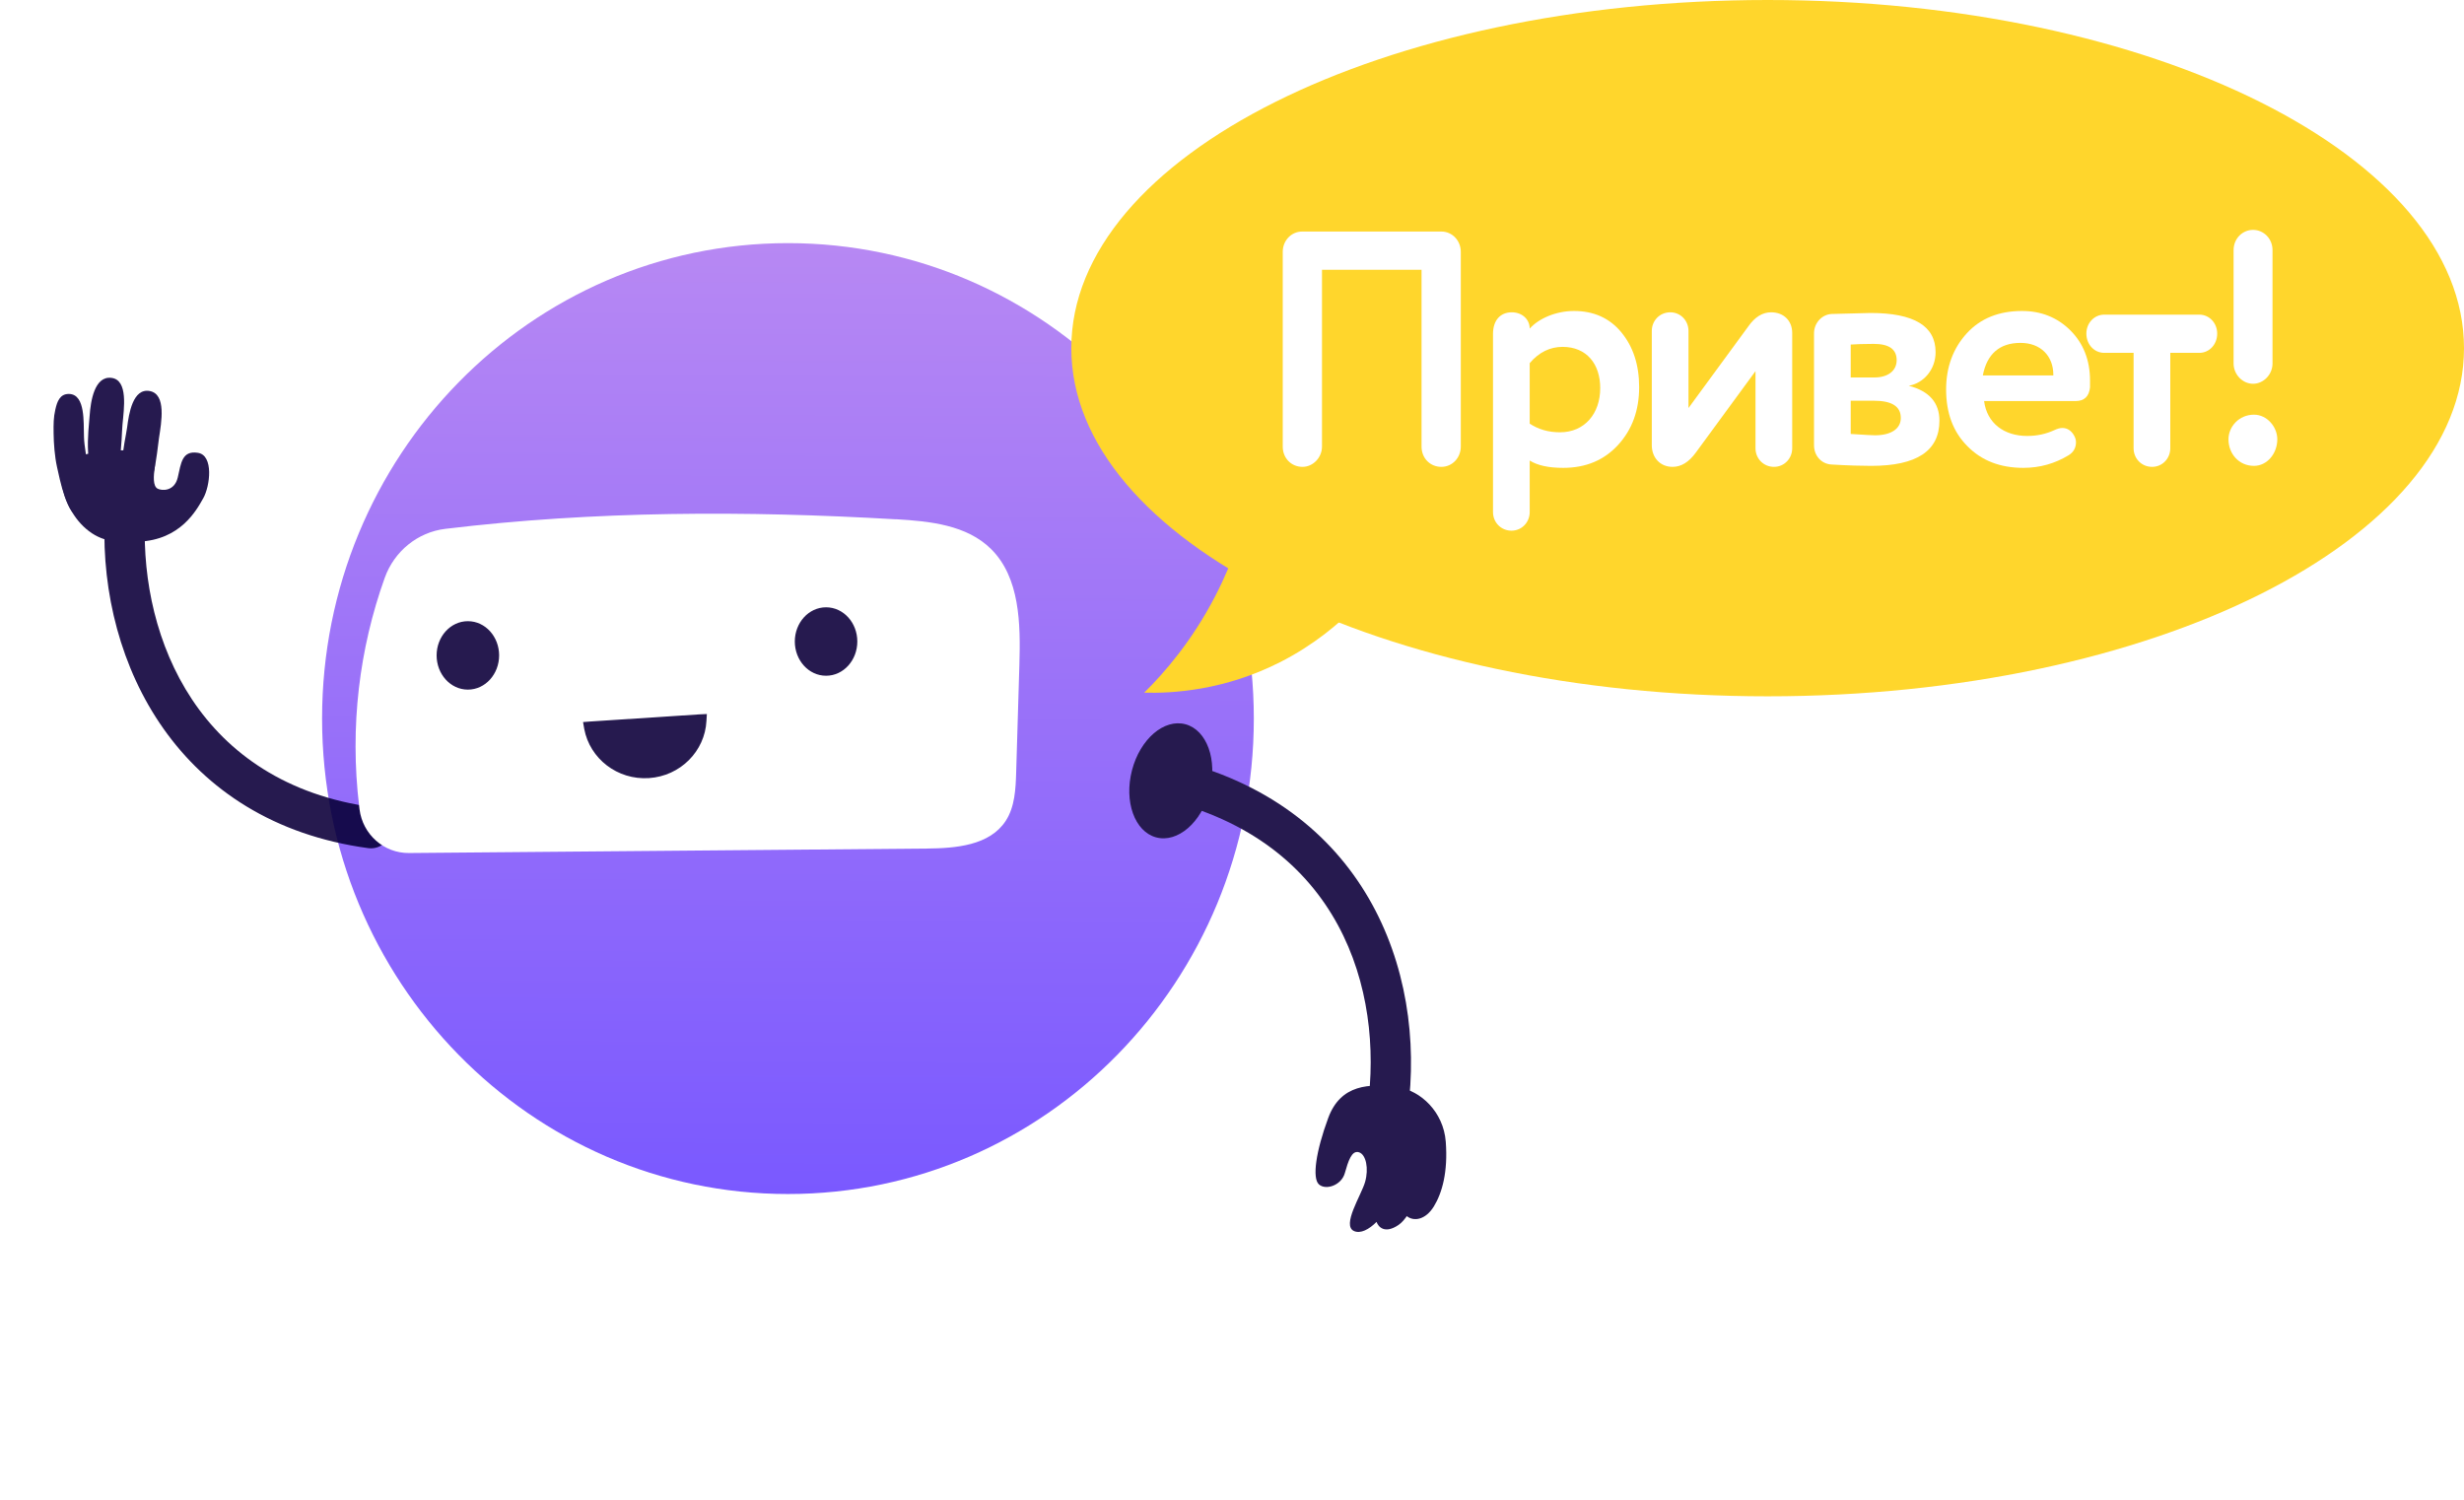 <?xml version="1.0" encoding="UTF-8"?> <svg xmlns="http://www.w3.org/2000/svg" width="460" height="280" viewBox="0 0 460 280" fill="none"><path d="M69.279 158.388C69.115 158.388 68.945 158.373 68.781 158.352C33.447 153.58 18.58 124.156 19.527 97.108C19.605 94.987 21.299 93.317 23.427 93.404C25.505 93.484 27.134 95.263 27.056 97.384C26.295 119.224 37.026 146.295 69.77 150.725C71.834 151.001 73.286 152.941 73.008 155.04C72.759 156.972 71.136 158.381 69.279 158.381V158.388Z" fill="#261A4F"></path><g filter="url(#filter0_ii_649_1957)"><path d="M147.101 227.528C195.135 227.528 234.074 187.787 234.074 138.764C234.074 89.741 195.135 50 147.101 50C99.068 50 60.129 89.741 60.129 138.764C60.129 187.787 99.068 227.528 147.101 227.528Z" fill="url(#paint0_linear_649_1957)"></path></g><path d="M167.286 96.94C173.605 97.311 180.501 98.008 185.035 102.518C190.4 107.842 190.536 116.449 190.308 124.083C190.109 130.765 189.909 137.44 189.71 144.122C189.618 147.282 189.468 150.63 187.753 153.259C184.75 157.857 178.437 158.373 173.022 158.424C140.798 158.7 108.573 158.976 76.349 159.259C71.695 159.302 67.71 155.802 67.119 151.095C67.098 150.899 67.069 150.703 67.048 150.507C65.269 135.595 67.098 121.083 71.823 107.886C73.609 102.903 77.986 99.351 83.146 98.734C111.014 95.371 139.246 95.32 167.286 96.955V96.94Z" fill="white"></path><path d="M130.857 134.548C130.598 139.645 126.46 143.891 121.08 144.243C115.7 144.595 111.028 140.926 110.084 135.908C110.072 135.845 110.062 135.793 110.054 135.746C110.12 135.741 110.196 135.736 110.29 135.73L130.629 134.399C130.723 134.392 130.799 134.387 130.866 134.384C130.863 134.431 130.861 134.485 130.857 134.548Z" fill="#261A4F" stroke="#261A4F" stroke-width="2.058"></path><path d="M81.82 122.359C81.82 125.688 84.264 128.442 87.345 128.442C90.427 128.442 92.871 125.688 92.871 122.359C92.871 119.029 90.427 116.283 87.345 116.283C84.264 116.283 81.82 119.037 81.82 122.359Z" fill="#261A4F" stroke="#261A4F" stroke-width="0.618"></path><path d="M225.818 147.741C224.303 153.574 219.826 157.416 215.827 156.334C211.827 155.252 209.813 149.644 211.329 143.812C212.845 137.98 217.321 134.137 221.321 135.22C225.32 136.302 227.334 141.909 225.818 147.741Z" fill="#261A4F"></path><path d="M148.691 119.767C148.691 123.096 151.135 125.85 154.217 125.85C157.298 125.85 159.742 123.096 159.742 119.767C159.742 116.438 157.298 113.691 154.217 113.691C151.135 113.691 148.691 116.445 148.691 119.767Z" fill="#261A4F" stroke="#261A4F" stroke-width="0.618"></path><path d="M25.866 101.129C33.716 100.802 36.684 95.253 37.95 93.009C39.217 90.772 39.936 85.005 36.947 84.54C33.958 84.075 33.809 86.479 33.189 89.13C32.57 91.781 30.207 91.65 29.418 91.229C28.528 90.75 28.649 88.861 28.905 87.184C29.41 83.872 23.731 83.843 19.433 84.249C15.134 84.656 10.843 86.029 11.405 89.726C11.967 93.423 13.69 96.96 16.622 99.175C19.547 101.383 22.479 101.267 25.873 101.122L25.866 101.129Z" fill="#261A4F"></path><path d="M25.496 91.932C28.87 92.324 29.233 84.734 29.681 81.793C30.129 78.844 31.097 73.578 27.944 73.004C24.799 72.43 24.059 77.231 23.731 79.81C23.404 82.388 20.92 91.402 25.496 91.932Z" fill="#261A4F"></path><path d="M19.474 89.599C22.868 89.773 22.598 82.234 22.868 79.263C23.139 76.293 23.971 70.925 20.797 70.547C17.623 70.162 16.919 74.956 16.741 77.556C16.563 80.149 15.239 89.381 19.474 89.599Z" fill="#261A4F"></path><path d="M15.018 96.414C17.473 96.087 16.455 88.882 16.327 87.131C16.199 85.381 15.729 83.318 15.68 81.611C15.63 79.904 15.687 78.219 15.416 76.65C15.146 75.082 14.52 73.564 12.854 73.549C11.189 73.534 10.662 74.965 10.328 76.476C9.986 77.987 9.986 79.127 10.008 80.928C10.029 82.73 10.2 85.192 10.648 87.204C11.097 89.216 12.555 96.74 15.011 96.414H15.018Z" fill="#261A4F"></path><path d="M258.709 213.331C258.489 213.331 258.275 213.309 258.047 213.273C255.998 212.902 254.631 210.905 254.987 208.813C258.702 187.292 251.756 158.966 219.924 149.952C217.917 149.385 216.742 147.264 217.305 145.216C217.86 143.168 219.931 141.977 221.945 142.543C256.29 152.269 267.014 183.508 262.41 210.157C262.09 212.024 260.496 213.338 258.702 213.338L258.709 213.331Z" fill="#261A4F"></path><path d="M260.698 221.995C259.09 226.724 255.168 230.878 252.792 229.84C250.415 228.801 254.144 223.15 254.848 220.666C255.553 218.182 255.04 215.531 253.688 215.124C252.336 214.717 251.696 216.795 251.055 219.046C250.415 221.298 247.518 222.278 246.23 221.124C244.942 219.969 245.654 214.979 247.966 208.718C250.279 202.457 255.61 202.181 261.175 203.038C265.132 203.641 269.48 207.512 269.907 213.163C270.334 218.814 269.224 222.729 267.687 225.235C266.142 227.748 263.929 228.133 262.577 227.007C262.577 227.007 264.463 223.521 265.274 221.08C265.274 221.08 263.637 226.963 261.082 228.699C258.528 230.428 257.318 229.077 256.983 228.125C256.983 228.125 260.022 224.712 260.791 221.429L260.691 221.988L260.698 221.995Z" fill="#261A4F"></path><path d="M233.452 92.922C232.402 97.813 230.484 104.342 226.818 111.393C222.51 119.684 217.42 125.56 213.605 129.327C218.9 129.459 228.524 128.923 238.945 123.643C245.304 120.419 249.943 116.445 253.046 113.309C246.517 106.516 239.988 99.715 233.452 92.922Z" fill="#FFD62C"></path><path d="M330 130C401.797 130 460 100.899 460 65C460 29.102 401.797 0 330 0C258.203 0 200 29.102 200 65C200 100.899 258.203 130 330 130Z" fill="#FFD62C"></path><path d="M424.252 46.703V67.864C424.252 69.912 422.584 71.649 420.618 71.649C418.652 71.649 416.984 69.912 416.984 67.864V46.703C416.984 44.531 418.652 42.918 420.618 42.918C422.584 42.918 424.252 44.531 424.252 46.703ZM416.031 82.012C416.031 79.716 417.938 77.42 420.797 77.42C423.239 77.42 425.146 79.716 425.146 82.012C425.146 84.68 423.239 86.977 420.797 86.977C417.938 86.977 416.031 84.68 416.031 82.012Z" fill="white"></path><path d="M405.167 65.878V83.688C405.167 85.612 403.678 87.163 401.772 87.163C399.806 87.163 398.317 85.612 398.317 83.688V65.878H392.836C390.989 65.878 389.5 64.327 389.5 62.279C389.5 60.294 390.989 58.742 392.836 58.742H410.589C412.435 58.742 413.925 60.294 413.925 62.279C413.925 64.327 412.435 65.878 410.589 65.878H405.167Z" fill="white"></path><path d="M383.333 70.097V69.973C383.333 66.498 381.009 64.016 377.197 64.016C373.325 64.016 370.942 66.064 370.167 70.097H383.333ZM387.503 74.875H370.405C370.942 79.033 374.159 81.391 378.448 81.391C380.294 81.391 381.962 81.019 383.452 80.336C384.107 80.026 384.584 79.902 385.001 79.902C385.894 79.902 386.609 80.336 387.145 81.205C387.443 81.701 387.562 82.136 387.562 82.57C387.562 83.625 387.086 84.432 386.192 84.99C383.63 86.541 380.831 87.348 377.733 87.348C373.384 87.348 369.929 85.983 367.308 83.315C364.627 80.646 363.316 77.109 363.316 72.703C363.316 68.546 364.627 65.009 367.189 62.216C369.75 59.424 373.205 58.059 377.495 58.059C381.009 58.059 384.048 59.238 386.49 61.658C388.932 64.078 390.183 67.243 390.183 71.028V72.331C390.005 74.007 389.111 74.875 387.503 74.875Z" fill="white"></path><path d="M361.353 65.754C361.353 68.981 359.149 71.525 356.349 72.022C360.162 73.014 362.068 75.186 362.068 78.537C362.068 84.184 357.838 86.977 349.32 86.977C347.592 86.977 345.15 86.915 341.992 86.728C340.086 86.666 338.656 85.115 338.656 83.129V62.217C338.656 60.293 340.146 58.68 341.992 58.618C346.162 58.494 348.545 58.432 349.201 58.432C357.302 58.432 361.353 60.852 361.353 65.754ZM349.796 74.814H345.507V81.019C348.188 81.206 349.737 81.268 350.035 81.268C353.073 81.268 354.86 80.026 354.86 78.041C354.86 75.869 353.192 74.814 349.796 74.814ZM345.507 64.327V70.47H349.975C352.358 70.47 354.085 69.291 354.085 67.243C354.085 65.196 352.656 64.203 349.796 64.203C347.89 64.203 346.46 64.265 345.507 64.327Z" fill="white"></path><path d="M334.583 62.154V83.687C334.583 85.611 333.094 87.162 331.187 87.162C329.221 87.162 327.732 85.611 327.732 83.687V69.29L316.592 84.494C315.281 86.293 313.852 87.162 312.243 87.162C309.92 87.162 308.371 85.424 308.371 83.128V61.782C308.371 59.858 309.86 58.307 311.826 58.307C313.733 58.307 315.222 59.858 315.222 61.782V76.178L326.362 60.975C327.613 59.175 329.043 58.307 330.651 58.307C333.034 58.307 334.583 59.92 334.583 62.154Z" fill="white"></path><path d="M285.577 67.801V79.095C287.186 80.15 289.033 80.708 291.237 80.708C295.824 80.708 298.743 77.233 298.743 72.455C298.743 67.925 296.181 64.76 291.713 64.76C289.39 64.76 287.305 65.753 285.577 67.801ZM278.727 95.601V62.34C278.727 59.796 280.097 58.307 282.241 58.307C284.148 58.307 285.577 59.61 285.577 61.347C287.305 59.424 290.522 58.059 293.858 58.059C297.492 58.059 300.47 59.362 302.675 62.03C304.879 64.698 306.011 68.111 306.011 72.269C306.011 76.613 304.7 80.212 302.079 83.067C299.458 85.921 296.062 87.348 291.832 87.348C289.152 87.348 287.067 86.914 285.577 85.983V95.601C285.577 97.525 284.088 99.076 282.182 99.076C280.216 99.076 278.727 97.525 278.727 95.601Z" fill="white"></path><path d="M272.714 47.014V83.378C272.714 85.425 271.165 87.163 269.08 87.163C266.995 87.163 265.387 85.55 265.387 83.378V50.365H246.8V83.378C246.8 85.425 245.132 87.163 243.166 87.163C241.081 87.163 239.473 85.55 239.473 83.378V47.014C239.473 44.966 241.022 43.228 243.107 43.228H269.08C271.165 43.228 272.714 44.966 272.714 47.014Z" fill="white"></path><defs><filter id="filter0_ii_649_1957" x="60.129" y="40.786" width="173.944" height="191.351" filterUnits="userSpaceOnUse" color-interpolation-filters="sRGB"><feFlood flood-opacity="0" result="BackgroundImageFix"></feFlood><feBlend mode="normal" in="SourceGraphic" in2="BackgroundImageFix" result="shape"></feBlend><feColorMatrix in="SourceAlpha" type="matrix" values="0 0 0 0 0 0 0 0 0 0 0 0 0 0 0 0 0 0 127 0" result="hardAlpha"></feColorMatrix><feOffset dy="4.607"></feOffset><feGaussianBlur stdDeviation="9.86"></feGaussianBlur><feComposite in2="hardAlpha" operator="arithmetic" k2="-1" k3="1"></feComposite><feColorMatrix type="matrix" values="0 0 0 0 0.837 0 0 0 0 0.768 0 0 0 0 1 0 0 0 0.75 0"></feColorMatrix><feBlend mode="normal" in2="shape" result="effect1_innerShadow_649_1957"></feBlend><feColorMatrix in="SourceAlpha" type="matrix" values="0 0 0 0 0 0 0 0 0 0 0 0 0 0 0 0 0 0 127 0" result="hardAlpha"></feColorMatrix><feOffset dy="-9.214"></feOffset><feGaussianBlur stdDeviation="7.802"></feGaussianBlur><feComposite in2="hardAlpha" operator="arithmetic" k2="-1" k3="1"></feComposite><feColorMatrix type="matrix" values="0 0 0 0 0.149 0 0 0 0 0.102 0 0 0 0 0.31 0 0 0 0.2 0"></feColorMatrix><feBlend mode="multiply" in2="effect1_innerShadow_649_1957" result="effect2_innerShadow_649_1957"></feBlend></filter><linearGradient id="paint0_linear_649_1957" x1="147.101" y1="227.472" x2="147.877" y2="50.06" gradientUnits="userSpaceOnUse"><stop stop-color="#7A59FF"></stop><stop offset="1" stop-color="#B788F3"></stop></linearGradient></defs></svg> 